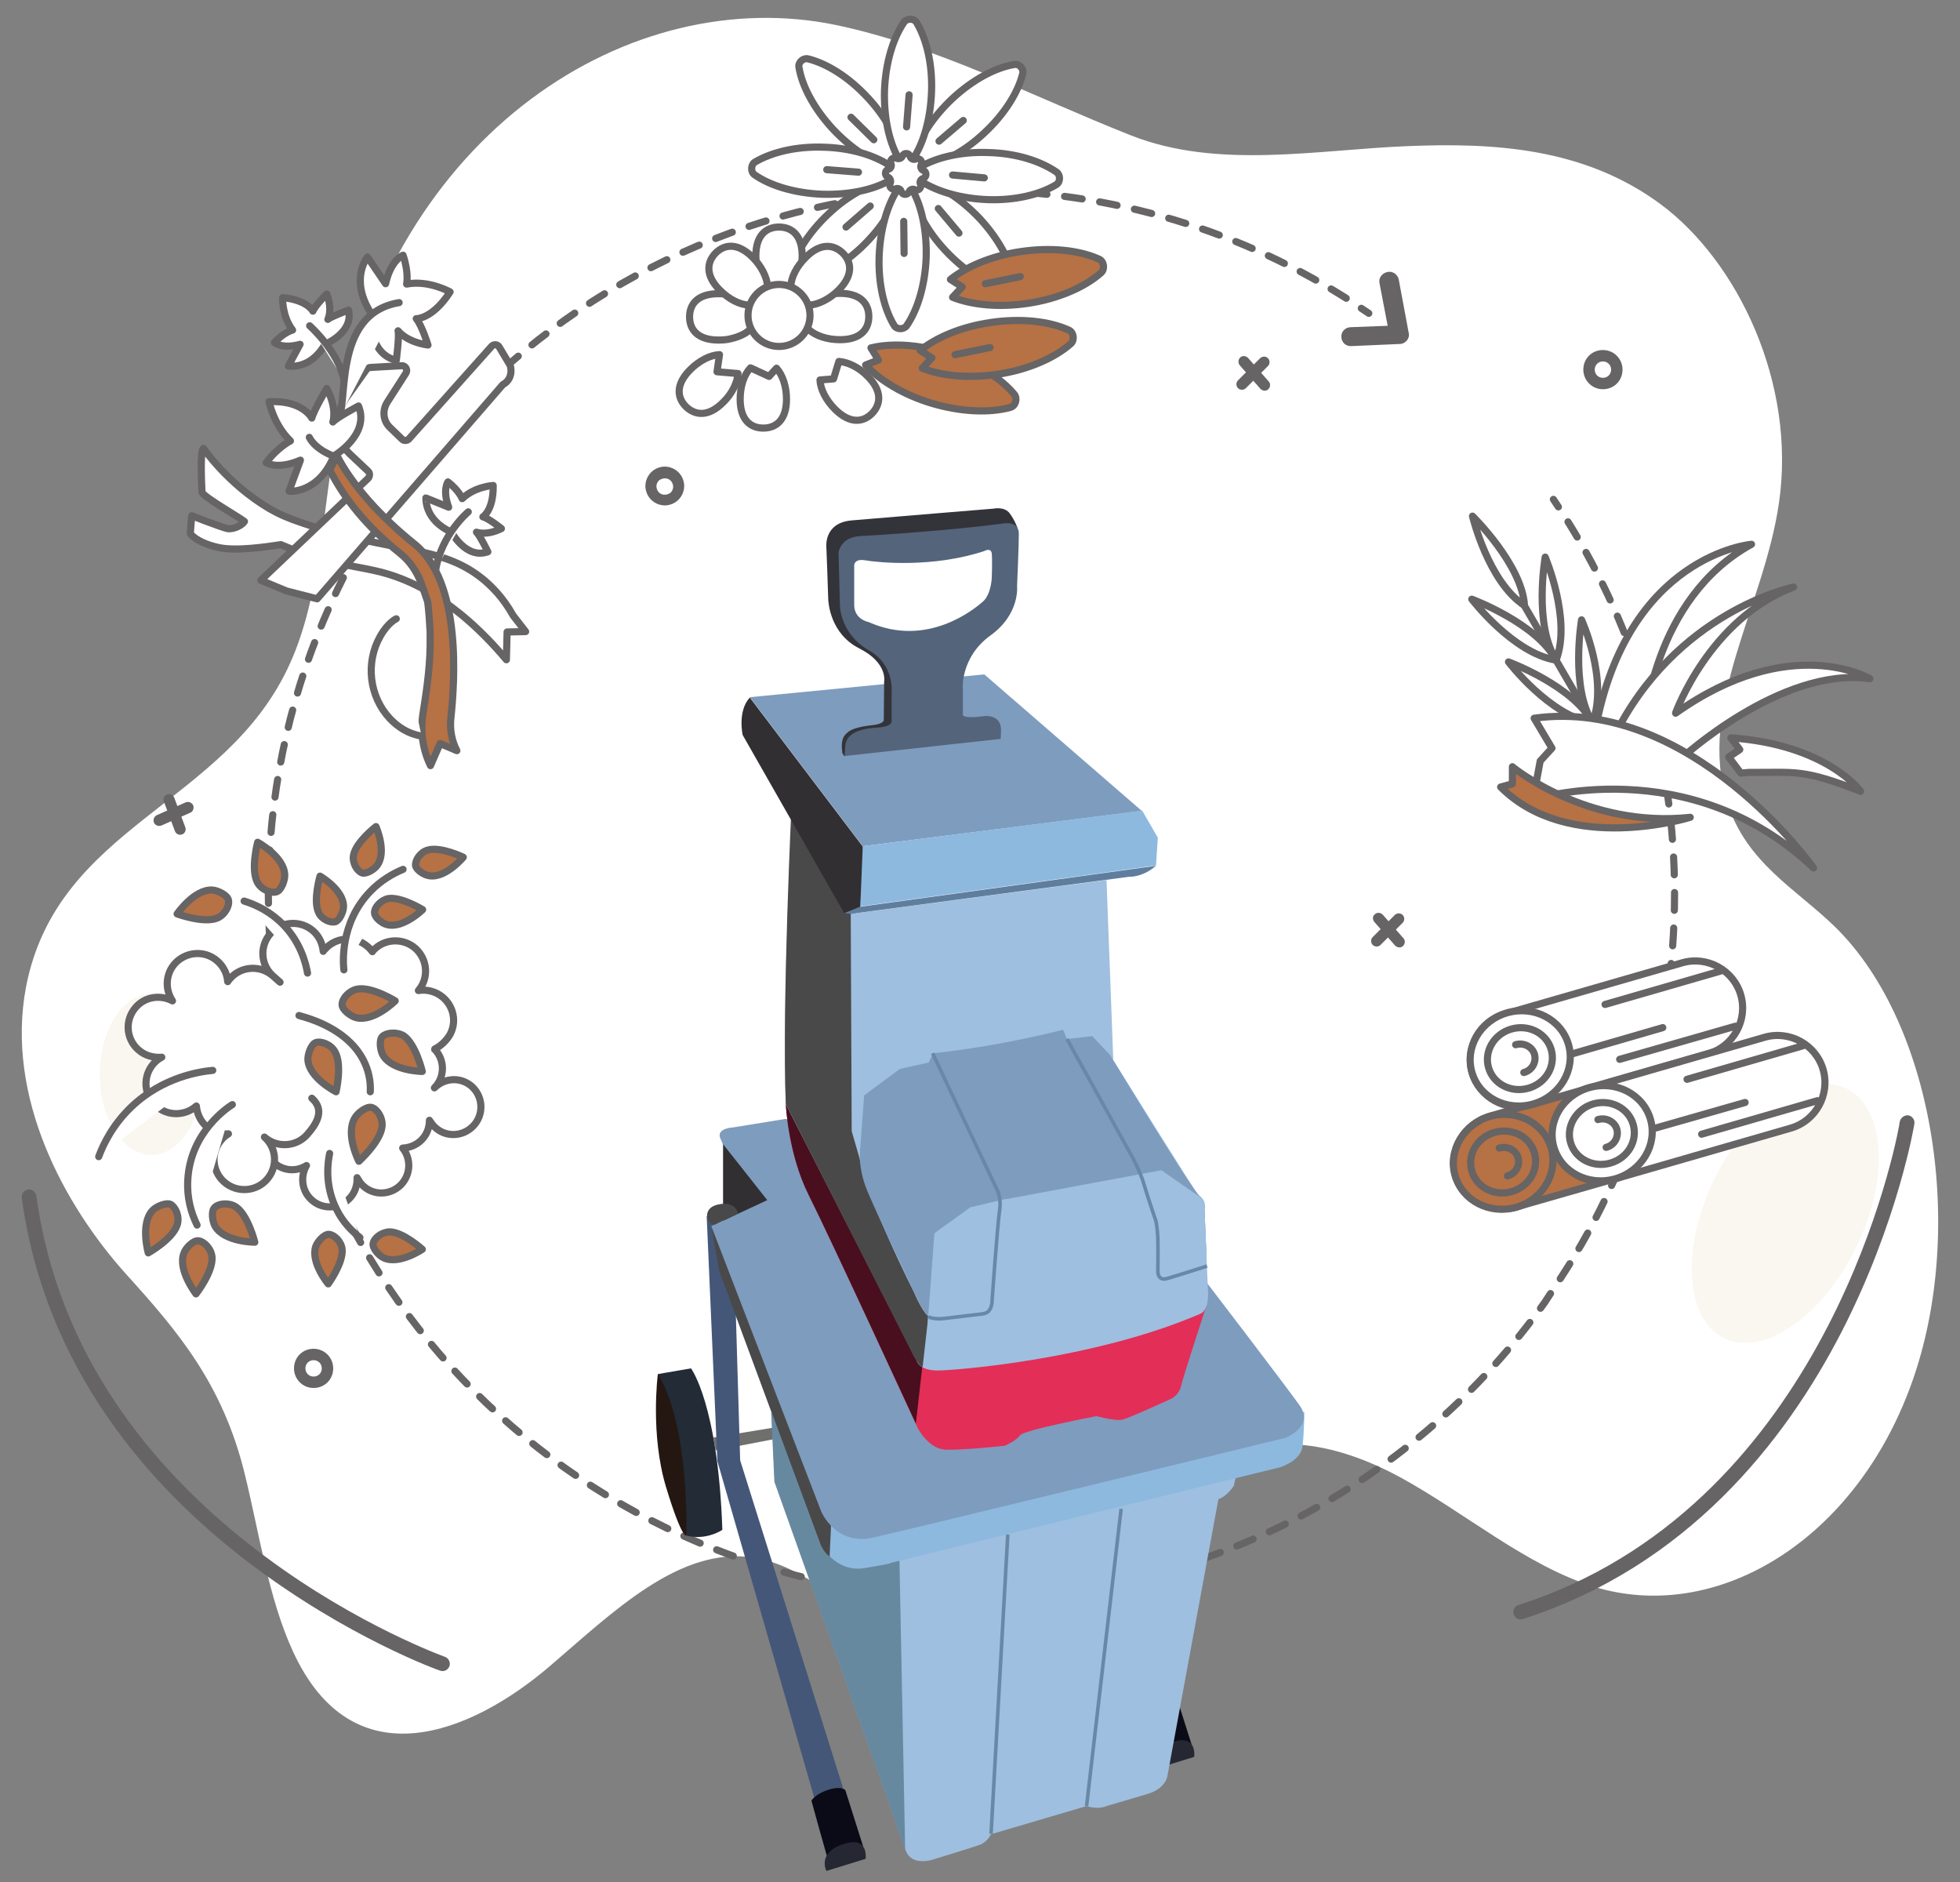 <svg xmlns="http://www.w3.org/2000/svg" xmlns:xlink="http://www.w3.org/1999/xlink" id="Capa_1" x="0px" y="0px" viewBox="0 0 550 528" style="enable-background:new 0 0 550 528;" xml:space="preserve"><rect x="0" y="0" width="550" height="528" fill="#808080" stroke="none"/><style type="text/css">	.st0{fill:#FFFFFF;}	.st1{fill:none;stroke:#666464;stroke-width:2;stroke-linecap:round;stroke-miterlimit:10;}	.st2{fill:none;stroke:#666464;stroke-width:2;stroke-linecap:round;stroke-miterlimit:10;stroke-dasharray:4.983,4.983;}	.st3{fill:#666464;}	.st4{fill:#F9F7EF;}	.st5{fill:#FFFFFF;stroke:#666464;stroke-width:2;stroke-linecap:round;stroke-linejoin:round;stroke-miterlimit:10;}	.st6{fill:#B67145;stroke:#666464;stroke-width:2;stroke-linecap:round;stroke-linejoin:round;stroke-miterlimit:10;}	.st7{fill:none;stroke:#666464;stroke-width:2;stroke-linecap:round;stroke-linejoin:round;stroke-miterlimit:10;}	.st8{fill:#FFFFFF;stroke:#666464;stroke-width:2;stroke-linecap:round;stroke-linejoin:round;stroke-miterlimit:10;}	.st9{fill:#7E9CBE;}	.st10{fill:#8DB9DF;}	.st11{fill:#0B0B17;}	.st12{fill:#252833;}	.st13{fill:#6F6F6E;}	.st14{fill:#9EBFDF;}	.st15{fill:#6789A0;}	.st16{fill:#445779;}	.st17{fill:#494949;}	.st18{fill:#E32E57;}	.st19{fill:#490F1E;}	.st20{fill:#312F31;}	.st21{fill:#5F7E9E;}	.st22{fill:#222B36;}	.st23{fill:#241711;}	.st24{fill:#33343A;}	.st25{fill:#54647B;}	.st26{fill:none;stroke:#6988A8;stroke-miterlimit:10;}</style><g>	<path class="st0" d="M35.6,357.7c14.3,15.8,26.8,30.5,33,55.5c4.2,17,6.7,35.1,13.6,50.1c16.9,36.8,50.1,22.9,71.9,4.3   c17.8-15.2,36.6-33.9,57.4-30.6c27.2,4.3,49.6,45.8,76.1,36.2c21.1-7.6,30.3-43.5,49-59.2c16.7-14,38.2-9.4,56.4,0.5   c18.1,9.9,35.1,24.6,54.1,30.6c33.8,10.5,72.1-11.9,88.5-54.8c16.5-42.9,7.7-102.7-20.8-130.4c-10.8-10.5-24.7-17.8-30.1-34.7   c-8.6-27.1,10.3-55.1,14.5-84.1c4.9-33.6-11.6-67.8-33.2-83.8C444.5,41.4,419.2,40,394.9,41c-25.2,1-53.2,6.6-77.5-3   c-27.6-10.9-54.6-25.1-82.9-31C177.4-4.8,110.2,36.4,94.6,120.6c-4.1,22.2-4.5,46.4-13.3,65.7c-18,39.7-65.2,45.1-74,90.6   C1.5,307.6,17.8,338,35.6,357.7z"></path></g><g>	<g>		<path class="st1" d="M435.9,140.1c0.5,0.7,0.9,1.4,1.4,2.1"></path>		<path class="st2" d="M440,146.4c18.9,30.3,29.9,66.1,29.9,104.4c0,40.9-12.4,78.9-33.7,110.4l-2.8,4.3    c-35.8,50.1-94.4,82.7-160.7,82.7c-109,0-197.4-88.4-197.4-197.4S163.7,53.4,272.7,53.4c39.6,0,76.4,11.6,107.3,31.7"></path>		<path class="st1" d="M382,86.5c0.7,0.5,1.4,0.9,2.1,1.4"></path>	</g></g><path class="st3" d="M387.1,79.4l2.3,12l-10.5,0.4c-1.5,0.1-2.6,1.3-2.5,2.8s1.3,2.6,2.8,2.5l13.6-0.6c0.8,0,1.5-0.4,2-1  s0.7-1.4,0.5-2.1l-2.8-15c-0.3-1.4-1.7-2.4-3.1-2.1C387.8,76.6,386.8,78,387.1,79.4"></path><g>			<ellipse transform="matrix(0.441 -0.897 0.897 0.441 -25.228 639.957)" class="st4" cx="501.2" cy="340.2" rx="39" ry="22.1"></ellipse></g><g>	<ellipse class="st4" cx="42.5" cy="301.4" rx="14.5" ry="22.6"></ellipse></g><path class="st0" d="M157.5,157c0,0-3.3-17.4-4.7-20.4"></path><path class="st0" d="M141.7,357.9c0,2.2-1.7,3.9-3.9,3.9s-3.9-1.7-3.9-3.9s1.7-3.9,3.9-3.9S141.7,355.8,141.7,357.9"></path><path class="st3" d="M183,138l1.4-0.6c-0.1-0.3-0.2-0.6-0.2-0.9c0-0.9,0.5-1.8,1.4-2.1c0.3-0.1,0.6-0.2,1-0.2c0.9,0,1.7,0.5,2.1,1.4  c0.1,0.3,0.2,0.6,0.2,0.9c0,0.9-0.5,1.8-1.4,2.1c-0.3,0.1-0.6,0.2-1,0.2c-0.9,0-1.7-0.5-2.1-1.4L183,138l-1.4,0.6  c0.9,2,2.9,3.2,5,3.2c0.7,0,1.5-0.2,2.2-0.5c2-0.9,3.2-2.9,3.2-5c0-0.7-0.2-1.5-0.5-2.2c-0.9-2-2.9-3.2-5-3.2  c-0.7,0-1.5,0.2-2.2,0.5c-2,0.9-3.2,2.9-3.2,5c0,0.7,0.2,1.5,0.5,2.2L183,138z"></path><path class="st3" d="M453.7,103.7h-1.6c0,1.3-1,2.3-2.3,2.3s-2.3-1-2.3-2.3s1-2.3,2.3-2.3s2.3,1,2.3,2.3H453.7h1.6  c0-3-2.4-5.5-5.5-5.5s-5.5,2.4-5.5,5.5c0,3,2.4,5.5,5.5,5.5s5.5-2.4,5.5-5.5H453.7z"></path><g>	<path class="st3" d="M385.7,258.7l5.8,6.6c0.6,0.6,1.6,0.7,2.2,0.1s0.7-1.6,0.1-2.2l-5.8-6.6c-0.6-0.6-1.6-0.7-2.2-0.1   C385.1,257,385.1,258,385.7,258.7"></path>	<path class="st3" d="M391.4,256.7l-6.2,6.2c-0.6,0.6-0.6,1.6,0,2.2s1.6,0.6,2.2,0l6.2-6.2c0.6-0.6,0.6-1.6,0-2.2   S392,256.1,391.4,256.7"></path></g><g>	<path class="st3" d="M347.9,102.5l5.8,6.6c0.6,0.6,1.6,0.7,2.2,0.1s0.7-1.6,0.1-2.2l-5.8-6.6c-0.6-0.6-1.6-0.7-2.2-0.1   S347.4,101.9,347.9,102.5"></path>	<path class="st3" d="M353.6,100.5l-6.2,6.2c-0.6,0.6-0.6,1.6,0,2.2s1.6,0.6,2.2,0l6.2-6.2c0.6-0.6,0.6-1.6,0-2.2   S354.3,99.9,353.6,100.5"></path></g><path class="st3" d="M91.9,383.9h-1.6c0,1.3-1,2.3-2.3,2.3s-2.3-1-2.3-2.3s1-2.3,2.3-2.3s2.3,1,2.3,2.3H91.9h1.6  c0-3-2.4-5.5-5.5-5.5s-5.5,2.4-5.5,5.5c0,3,2.4,5.5,5.5,5.5s5.5-2.4,5.5-5.5H91.9z"></path><g>	<path class="st3" d="M46,224.9l3.1,8.3c0.3,0.8,1.2,1.2,2,0.9s1.2-1.2,0.9-2l-3.1-8.3c-0.3-0.8-1.2-1.2-2-0.9   C46.1,223.2,45.7,224.1,46,224.9"></path>	<path class="st3" d="M52.1,225.1l-8.1,3.6c-0.8,0.4-1.1,1.3-0.8,2.1c0.4,0.8,1.3,1.1,2.1,0.8l8.1-3.6c0.8-0.3,1.1-1.3,0.8-2.1   C53.8,225.1,52.8,224.8,52.1,225.1"></path></g><path class="st3" d="M124.8,464.8l-0.3-0.1c-2.9-1.1-28.6-10.9-54.9-31.7c-26.4-20.8-53.3-52.5-59.4-97.5c-0.2-1.1-1.2-1.9-2.3-1.8  c-1.1,0.2-1.9,1.2-1.8,2.3c6.5,48,35.9,81.2,63.6,102.3c27.7,21.1,53.6,30.4,53.8,30.4c1.1,0.4,2.2-0.2,2.6-1.2  C126.5,466.4,125.9,465.2,124.8,464.8"></path><path class="st3" d="M533.1,314.7c0,0-0.1,0.4-0.2,1.2c-1.1,5.9-6.9,32.8-22.9,61.6c-16,28.8-42.1,59.4-83.9,72.8  c-1.1,0.3-1.7,1.5-1.3,2.6c0.3,1.1,1.5,1.7,2.6,1.3c46-14.8,73.5-49.7,89.4-80.6c15.9-31,20.4-58.2,20.4-58.3  c0.2-1.1-0.6-2.2-1.7-2.4C534.4,312.8,533.3,313.6,533.1,314.7"></path><g>	<path class="st5" d="M81.9,312.5c-0.3-0.2-0.5-0.4-0.8-0.7c-1.4-1.3-2.1-3.1-2.2-4.8c3.6-0.8,7.2-2,10.8-3.6   c8.2-3.7,15.8-8.5,23.5-13.1c-0.3,1.5-1,2.9-2.1,4.1c3-3,7.8-3.1,10.8-0.1s3,7.9,0,10.9c3-3,7.8-3.1,10.8-0.1s3,7.9,0,10.9   s-7.8,3.1-10.8,0.1c-0.6-0.6-1-1.2-1.4-1.8c0,2-0.7,4-2.2,5.5s-3.4,2.2-5.3,2.3c2.4,3,2.3,7.4-0.5,10.3c-3,3-7.8,3.1-10.8,0.1   c-0.6-0.6-1.1-1.4-1.5-2.1c0.1,2.1-0.6,4.3-2.2,5.9c-3,3-7.8,3.1-10.8,0.1c-2.6-2.5-2.9-6.5-1.2-9.4c-2.4,1.5-5.4,1.6-7.9,0.1   c-3.6-2.2-4.8-6.9-2.6-10.6C76.9,313.9,79.4,312.6,81.9,312.5z"></path>	<g>		<path class="st5" d="M122,294.3c1.8-0.9,3.3-2.4,4.3-4.1c2.2-4.1,0.6-9.2-3.5-11.4c-1.7-0.9-3.6-1.2-5.4-0.9    c3-3.5,2.6-8.7-0.8-11.8c-3.5-3.1-8.9-2.8-12,0.7c-0.1,0.1-0.1,0.1-0.1,0.2c-0.4-0.5-0.8-1-1.3-1.4c-3.5-3.1-8.9-2.8-12,0.7    c-0.2,0.2-0.4,0.4-0.5,0.6c-0.2-2.1-1.1-4.2-2.8-5.7c-3.5-3.1-8.9-2.8-12,0.7s-2.8,8.8,0.7,11.9s1.7,1.5,0,0    c-3.5-3.1-8.9-2.8-12,0.7c-0.3,0.3-0.5,0.6-0.7,0.9c-0.2-2.8-1.8-5.4-4.5-6.9c-4.1-2.2-9.3-0.6-11.5,3.5c-1.5,2.9-1.2,6.2,0.5,8.8    c-3.4-1.8-7.7-1.2-10.3,1.8c-3.1,3.5-2.8,8.8,0.7,11.9c1.9,1.7,4.3,2.3,6.6,2.1c-0.8,0.4-1.6,1-2.3,1.8c-3.1,3.5-2.8,8.8,0.7,11.9    c3.3,2.9,8.1,2.8,11.3,0c0.2,2.1,1.1,4.2,2.8,5.7c1.8,1.6,4,2.3,6.2,2.1c-0.7,0.4-1.4,1-1.9,1.6c-3.1,3.5-2.8,8.8,0.7,11.9    c3.5,3.1,8.9,2.8,12-0.7c3.1-3.5,2.8-8.8-0.7-11.9c-1.8-1.6-1.8-1.6,0,0c3.5,3.1,8.9,2.8,12-0.7s4.8-7.1,1.3-10.2"></path>	</g>	<path class="st5" d="M65.2,309.9c-1,0.6-11.8,7.6-12.5,21.1c-0.3,5,0.9,9.2,2.6,12.7"></path>	<path class="st6" d="M47.9,337.9c-1.2-0.6-4,0.5-5.1,1.7c-3.5,3.7-1.2,11.9-1.2,11.9s6.8-3.8,8.1-7.8   C50.5,341.4,49.3,338.7,47.9,337.9z"></path>	<path class="st6" d="M60.2,338.8c-1,1-0.6,4,0.2,5.3c2.7,4.4,11.1,4.4,11.1,4.4s-1.9-7.6-5.3-9.9C64.2,337.3,61.3,337.6,60.2,338.8   z"></path>	<path class="st6" d="M55.6,348.1c-1.4-0.1-3.5,2-4,3.5C49.8,356.3,55,363,55,363s4.8-6.1,4.5-10.3   C59.3,350.3,57.2,348.2,55.6,348.1z"></path>	<path class="st5" d="M83.9,284.9c2.9,0.8,6.4,2,9.7,4c9.8,5.9,10.5,14,10.3,17.4"></path>	<path class="st6" d="M96,281.9c0,1.4,2.4,3.2,3.9,3.6c5,1.3,11-4.7,11-4.7s-6.6-4.1-10.7-3.3C97.8,278,95.9,280.3,96,281.9z"></path>	<path class="st6" d="M88.6,292.5c-1.3,0.5-2.3,3.3-2.2,4.9c0.4,5.1,7.9,8.9,7.9,8.9s1.8-7.6-0.3-11.2C92.9,293,90.1,292,88.6,292.5   z"></path>	<path class="st6" d="M104.3,310.7c-1.4-0.4-3.9,1.5-4.7,2.9c-2.8,4.6,1.1,12.2,1.1,12.2s6-5.4,6.5-9.7   C107.5,313.6,105.8,311.1,104.3,310.7z"></path>	<path class="st6" d="M107.3,290.8c-1,1-0.6,4,0.2,5.3c2.6,4.4,11,4.5,11,4.5s-1.8-7.6-5.2-10C111.3,289.4,108.4,289.7,107.3,290.8z   "></path>	<path class="st5" d="M86.3,273c-0.4-2.2-1.8-9.2-8.1-14.8c-3.5-3.1-7.1-4.6-9.7-5.4"></path>	<path class="st6" d="M64.1,252.5c-0.3-1.4-3-2.7-4.5-2.8c-5.1-0.3-9.9,6.7-9.9,6.7s7.3,2.7,11.2,1.2   C63.1,256.7,64.5,254.1,64.1,252.5z"></path>	<path class="st6" d="M77.6,250.2c1.3-0.4,2.4-3.2,2.3-4.8c-0.2-5.1-7.6-9.1-7.6-9.1s-2,7.5-0.1,11.2   C73.3,249.6,76,250.7,77.6,250.2z"></path>	<path class="st5" d="M96.5,272.1c-0.2-1.7-1.2-13.1,7.4-22c3-3.1,6.3-5,9.2-6.2"></path>	<path class="st6" d="M94.1,258.6c1.2-0.4,2.3-2.8,2.3-4.3c0-4.7-6.6-8.5-6.6-8.5s-2,6.8-0.4,10.2C90.2,257.9,92.7,259,94.1,258.6z"></path>	<path class="st6" d="M101.6,244.9c1.2,0.4,3.5-1,4.3-2.2c2.7-3.8-0.4-10.8-0.4-10.8s-5.6,4.3-6.3,8   C98.8,242.1,100.2,244.4,101.6,244.9z"></path>	<path class="st6" d="M116.6,242.8c0.2,1.3,2.4,2.7,3.9,2.9c4.6,0.7,9.5-5.2,9.5-5.2s-6.4-3.1-10-2   C117.9,239.1,116.5,241.3,116.6,242.8z"></path>	<path class="st6" d="M105.1,256.1c0,1.3,2.1,3,3.5,3.3c4.5,1.2,10-4.2,10-4.2s-6-3.7-9.7-3.1C106.7,252.6,105,254.7,105.1,256.1z"></path>	<path class="st5" d="M59.7,300.3c-3.3,0.3-13.9,1.7-22.9,10.3c-5,4.8-7.7,10.1-9.1,13.9"></path>	<path class="st5" d="M92.5,323.6c-0.4,2-1.6,8.6,1.9,15.6c1.9,3.9,4.6,6.4,6.6,8"></path>	<path class="st6" d="M104.7,348.9c-0.2,1.3,1.6,3.4,3,4c4.3,2,10.8-2.4,10.8-2.4s-5.4-4.9-9.2-4.9   C107,345.7,104.9,347.4,104.7,348.9z"></path>	<path class="st6" d="M92.3,346.3c-1.3-0.1-3.2,2-3.7,3.4c-1.5,4.5,3.5,10.5,3.5,10.5s4.3-5.9,3.9-9.7   C95.8,348.3,93.8,346.4,92.3,346.3z"></path></g><g>	<path class="st5" d="M252.8,43.7c-1.2-5.1-4.4-11.1-9.4-16.4c-5.3-5.7-11.4-9.5-16.7-10.8c-1.3-0.3-2.8,1-2.5,2.4   c0.9,5.4,4.3,11.7,9.6,17.4c5.2,5.5,11.1,9.3,16.3,10.7"></path>	<path class="st5" d="M259.8,46.7c5.1-1.2,11.1-4.4,16.4-9.4c5.7-5.3,9.5-11.4,10.8-16.7c0.3-1.3-1-2.8-2.4-2.5   c-5.4,0.9-11.7,4.3-17.4,9.6c-5.5,5.2-9.3,11.1-10.7,16.3"></path>	<path class="st5" d="M249,50.5c-5.1,1.2-11.1,4.4-16.4,9.4c-5.7,5.3-9.5,11.4-10.8,16.7c-0.3,1.3,1,2.8,2.4,2.5   c5.4-0.9,11.7-4.3,17.4-9.6c5.5-5.2,9.3-11.1,10.7-16.3"></path>	<path class="st5" d="M255.9,53.9c1.2,5.1,4.4,11.1,9.4,16.4c5.3,5.7,11.4,9.5,16.7,10.8c1.3,0.3,2.8-1,2.5-2.4   c-0.9-5.4-4.3-11.7-9.6-17.4c-5.2-5.5-11.1-9.3-16.3-10.7"></path>	<g>		<path class="st6" d="M259.2,97.5c-5.5-1-10.7-0.9-14.8,0.1l2.1,3.4l-3.6,1.4c4,4.3,10.5,8.3,18.4,10.7c8.3,2.5,16.4,2.8,22.2,1.2    c1.5-0.4,2.1-2.5,1.1-3.7c-1.6-1.9-3.6-3.7-6-5.3"></path>	</g>	<g>		<path class="st5" d="M258.7,51c4.5,2.8,11,4.7,18.3,5c7.8,0.3,14.8-1.4,19.4-4.2c1.2-0.7,1.2-2.7,0.1-3.5    c-4.5-3.1-11.3-5.3-19.1-5.5c-7.6-0.3-14.4,1.3-19.1,4"></path>		<path class="st5" d="M249.5,50.7c-4.6,2.6-11.3,4-18.7,3.8c-7.8-0.3-14.7-2.4-19.1-5.5c-1.1-0.8-1-2.8,0.1-3.5    c4.7-2.8,11.7-4.5,19.4-4.2c7.4,0.2,14,2.2,18.4,5.1"></path>		<path class="st5" d="M251.7,53.4c-2.8,4.5-4.7,11-5,18.4c-0.3,7.8,1.4,14.9,4.2,19.5c0.7,1.2,2.7,1.2,3.5,0.1    c3.1-4.5,5.2-11.4,5.5-19.2c0.2-7.3-1.2-14-3.7-18.6"></path>		<path class="st5" d="M252,44.2c-2.6-4.7-4-11.4-3.8-18.8c0.3-7.8,2.4-14.7,5.5-19.2c0.8-1.1,2.8-1.1,3.5,0.1    c2.8,4.7,4.5,11.7,4.2,19.5c-0.3,7.6-2.2,14.3-5.2,18.8"></path>		<path class="st5" d="M259,50.1L259,50.1c-0.7,0.2-1,1-0.7,1.6c0.4,1-0.6,2-1.6,1.5c-0.6-0.3-1.4,0-1.6,0.6c-0.4,1-1.9,1-2.2-0.1    c-0.2-0.7-1-1-1.6-0.7c-1,0.4-2-0.6-1.5-1.6c0.3-0.6,0-1.4-0.6-1.7c-1-0.4-1-1.9,0.1-2.2c0.7-0.2,1-1,0.7-1.6    c-0.4-1,0.6-2,1.6-1.5c0.6,0.3,1.4,0,1.6-0.6c0.4-1,1.9-1,2.2,0.1c0.2,0.7,1,1,1.6,0.7c1-0.4,2,0.6,1.5,1.6    c-0.3,0.6,0,1.4,0.6,1.6C260.1,48.2,260.1,49.7,259,50.1z"></path>		<line class="st7" x1="270.3" y1="33.8" x2="263.5" y2="39.6"></line>		<line class="st7" x1="255.1" y1="26.6" x2="254.4" y2="35.6"></line>		<line class="st7" x1="238.8" y1="32.9" x2="245.2" y2="39.2"></line>		<line class="st7" x1="232" y1="47.6" x2="240.9" y2="48.3"></line>		<line class="st7" x1="237.4" y1="63.7" x2="244.2" y2="57.8"></line>		<line class="st7" x1="253.6" y1="62.1" x2="253.7" y2="71.1"></line>		<line class="st7" x1="263.3" y1="58.5" x2="269.1" y2="65.4"></line>		<line class="st7" x1="267.3" y1="49.1" x2="276.2" y2="49.9"></line>	</g>	<g>		<path class="st6" d="M258.8,103.3c5.5,2.2,13.1,2.9,21.2,1.7c8.6-1.3,16-4.6,20.5-8.6c1.1-1,0.8-3.2-0.6-3.8    c-5.5-2.5-13.5-3.4-22.1-2.1c-8.1,1.2-15.1,4.2-19.6,7.8l3.3,2.1L258.8,103.3z"></path>		<line class="st7" x1="268" y1="99.5" x2="277.8" y2="97.5"></line>	</g>	<g>		<path class="st6" d="M267.3,83.4c5.5,2.2,13.1,2.9,21.2,1.7c8.6-1.3,16-4.6,20.5-8.6c1.1-1,0.8-3.2-0.6-3.8    c-5.5-2.5-13.5-3.4-22.1-2.1c-8.1,1.2-15.1,4.2-19.6,7.8l3.3,2.1L267.3,83.4z"></path>		<line class="st7" x1="276.5" y1="79.6" x2="286.3" y2="77.6"></line>	</g>	<g>		<g>			<path class="st5" d="M215,80.6c-1.7-1.9-2.9-5.1-2.9-8.8c0-5.8,2.9-8.1,6.5-8.1s6.5,2.3,6.5,8.1c0,3.6-1.1,6.8-2.8,8.7"></path>			<path class="st5" d="M217.9,103.3c1.7,1.9,2.8,5.1,2.8,8.7c0,5.8-2.9,8.1-6.5,8.1s-6.5-2.3-6.5-8.1c0-3.7,1.1-6.9,2.9-8.8     l5.2,2.4L217.9,103.3z"></path>		</g>		<g>			<path class="st5" d="M226.9,85.2c1.9-1.7,5.1-2.9,8.8-2.9c5.8,0,8.1,2.9,8.1,6.5s-2.3,6.5-8.1,6.5c-3.6,0-6.8-1.1-8.7-2.8"></path>			<path class="st5" d="M210.3,85.2c-1.2-1.1-3-2-5-2.4c-1.2-0.3-2.4-0.4-3.7-0.4c-5.8,0-8.1,2.9-8.1,6.5s2.3,6.5,8.1,6.5     c1.3,0,2.5-0.1,3.6-0.4c2.1-0.5,3.9-1.3,5.1-2.4"></path>		</g>		<g>			<path class="st5" d="M221.9,80.4c0.1-2.6,1.6-5.6,4.2-8.2c4.1-4.1,7.8-3.7,10.4-1.2c2.5,2.5,3,6.2-1.2,10.4     c-2.5,2.5-5.6,4-8.1,4.2"></path>			<path class="st5" d="M207.1,104.8c-0.2,2.5-1.6,5.6-4.2,8.1c-4.1,4.1-7.8,3.7-10.4,1.2c-2.5-2.5-3-6.2,1.2-10.4     c2.6-2.6,5.7-4.1,8.2-4.2l-0.7,4.8L207.1,104.8z"></path>		</g>		<g>			<path class="st5" d="M210.2,85.6c-2.6-0.1-5.6-1.6-8.2-4.2c-4.1-4.1-3.7-7.8-1.2-10.4c2.5-2.5,6.2-3,10.4,1.2     c2.5,2.5,4,5.6,4.2,8.1"></path>			<path class="st5" d="M235.4,101.4c2.5,0.2,5.6,1.6,8.1,4.2c4.1,4.1,3.7,7.8,1.2,10.4c-2.5,2.5-6.2,3-10.4-1.2     c-2.6-2.6-4.1-5.7-4.2-8.2l3.8-0.3L235.4,101.4z"></path>		</g>		<circle class="st5" cx="218.6" cy="88.5" r="8.7"></circle>	</g></g><g>	<path class="st5" d="M461.4,204v-0.1c0,0,2.2-35.9,30.1-51.2c0,0-34.7,2.9-43.8,51.9"></path>	<path class="st5" d="M471.4,213.1c0,0,28.3-26.2,53.3-22.7c0,0-22.2-13.2-54.5,9.7V200c0,0,9.5-26.4,33.1-35.3   c0,0-33.1,6.7-50.5,42.2"></path>	<path class="st5" d="M490.8,216.7c13,0.1,14.9-1.1,31.3,5.3c0,0-9.4-13.1-36.4-15l2.5,3.3l-3.1,2.1l3.4,4.5L490.8,216.7z"></path>	<g>		<line class="st7" x1="427.8" y1="170" x2="448.5" y2="205.6"></line>		<path class="st5" d="M413.2,144.8c0,0,4.4,18.4,14.6,25.1C427.1,158.4,413.2,144.8,413.2,144.8z"></path>		<path class="st5" d="M413,168.1c0,0,11.5,15.1,23.6,17.1C431.3,174.9,413,168.1,413,168.1z"></path>		<path class="st5" d="M423.3,185.7c0,0,11.5,15.1,23.6,17.1C441.5,192.4,423.3,185.7,423.3,185.7z"></path>		<path class="st5" d="M433.6,156.3c0,0,7.4,17.4,3.1,28.8C430.3,175.4,433.6,156.3,433.6,156.3z"></path>		<path class="st5" d="M446.9,202.7c-6.3-9.8-3.1-28.8-3.1-28.8S451.4,190.5,446.9,202.7z"></path>	</g>	<path class="st5" d="M430.2,224.3c0,0,43.8-13.9,78.7,19.2c0,0-34.2-48.1-78.4-42l5,8.4l-3.3,3.6L430.2,224.3z"></path>	<path class="st6" d="M421.1,220.8c19.1,19.2,53.2,8.5,53.2,8.5c-29,3.1-49.8-14.1-49.8-14.1l-0.1-0.1v4.8L421.1,220.8z"></path></g><g>	<path class="st5" d="M68.6,146.3c-2.3-1.7-10.8-6.5-11.9-8.1c0,0-0.7-11.8,0.4-12.4c0,0,6.8,10,18.5,16.9c2.8,1.6,5.3,2.7,9.2,4   c25.8,8.8,38.8,5.9,51,16c2.1,1.8,5.3,4.8,8.2,10l3.5,4.5l-5.2,0.1l-0.2,7.8c-14.2-16.9-27.3-22.9-36.9-25   c-6.1-1.4-14.3-2.1-25.9-7.1c-0.2-0.1-0.3-0.1-0.5-0.2c-3.9,0.6-12.7,1.9-17.5,0.8c-6.3-1.4-7.9-3.9-7.9-3.9l0.4-5   c0,0,8.2,3.2,10,3.6C65.7,148.6,68.1,147.2,68.6,146.3z"></path>	<path class="st5" d="M73.2,162.8l30.1-28.6c0.4-0.4,0.5-1.1,0.3-1.6l0,0c-0.1-0.1-0.2-0.3-0.3-0.4l-5.2-4.9   c-4.1-3.9-4.6-10.4-1.2-15.3l5.9-8.3c0.2-0.3,0.6-0.5,1-0.6l8.9-0.5c1.1-0.1,1.8,1.2,1.2,2.1l-5.2,8.1c-1.5,2.3-1.2,5.3,0.7,7.1   l3.4,3.3c0.5,0.5,1.4,0.5,1.9,0L138,97.1c0.6-0.6,1.7-0.5,2.1,0.3l3,5c0.3,0.5,1,3.9-2,5.5L89,168l-8.6-2.2L73.2,162.8z"></path>	<g>		<g>			<path class="st5" d="M104,87.7c0,0-1.1,11.4,7.2,13.4c0,0,0.9-6.8,0.5-8.3c0,0,2.2,3.1,8.4,4c0,0-1.7-5.5-3.3-7.4     c0,0,4.5,0.2,9.5-7.5c0,0-6-3.4-12.2-2.2c0,0,0.7-3.1-1-8.1c0,0-3.4,1.3-4.9,8l-5.1-7.5C103.2,72,98,78.2,104,87.7z"></path>		</g>		<g>			<path class="st5" d="M91.2,96.6c0,0,8.1-3.3,6.6-9.6c0,0-4.9,1.8-5.8,2.6c0,0,1.4-2.6-0.3-7.1c0,0-3.2,3.1-3.9,4.8     c0,0-1.5-3.1-8.5-3.8c0,0-0.2,5.2,2.8,9.1c0,0-2.4,0.6-5.1,3.5c0,0,2.1,1.9,7.2,0.5l-3.3,6.1C80.9,102.6,86.9,104,91.2,96.6z"></path>		</g>		<path class="st5" d="M94.6,118.3c3.5-4-1.8-30.2,17.4-33.4"></path>		<path class="st5" d="M86.9,91.4c0,0,8,7.1,9.6,15.2"></path>		<g>			<g>				<g>					<g>						<path class="st5" d="M126.7,149.3c0,0,4.1,7.7,10.2,5.5c0,0-2.3-4.7-3.2-5.5c0,0,2.7,1.1,7-1c0,0-3.4-2.8-5.2-3.3        c0,0,3-1.8,2.9-8.8c0,0-5.2,0.3-8.7,3.7c0,0-0.9-2.3-4-4.7c0,0-1.6,2.2,0.2,7.1l-6.4-2.6C119.6,139.7,118.9,145.8,126.7,149.3        z"></path>					</g>					<path class="st5" d="M131.4,143.6c0,0-7.5,6.3-9.1,16.1"></path>				</g>			</g>		</g>		<path class="st6" d="M128.2,210.6l-4.7-2l-2.7,6.2c-2.2-4.5-2.9-9.6-2.1-14.7c0.7-4.6,1.9-11.6,2-19v-3.8    c-0.1-2.1-0.4-6.5-0.7-8.5l-1.8-5.2c-1.3-3.3-3.2-6.2-6-8.4c-9.1-7.3-15.5-15.1-19.7-23.4l2.1-3.9c4.1,8,12.2,17.1,21.7,24.7    c13.4,10.7,11.3,38.9,10.2,49.1C126.2,204.8,126.8,207.9,128.2,210.6C128.3,210.6,128.3,210.6,128.2,210.6"></path>		<g>			<path class="st5" d="M111.2,173.6c0,0-2.3,1-4.5,4.9c-4.2,7.4-3.1,16.9,2.7,23.1c2.2,2.3,5.1,4.3,8.9,4.9"></path>		</g>		<g>			<path class="st5" d="M93.7,127.9c0,0,10.2-5.9,6.9-14c0,0-6.2,3.3-7.2,4.5c0,0,1.3-3.7-1.7-9.4c0,0-3.5,5.8-4.2,8.3     c0,0-2.6-5.1-12-4.6c0,0,1.3,6.5,6,11c0,0-3.6,1.8-6.8,6.1c0,0,3.1,2.1,9.6-0.7l-3.2,8.7C81.2,137.9,89.4,138.5,93.7,127.9z"></path>		</g>		<path class="st5" d="M86.8,122.7c0,0,1.3,3.3,7.4,5.5"></path>	</g></g><g>	<path class="st6" d="M450.7,331.4l-25.1,7.2c-7.4,2.1-15.2-1.8-17.2-8.9c-2-7,2.4-14.5,9.8-16.6l49.7-14.3"></path>	<path class="st6" d="M418.1,313.2c7.5-2.1,15.1,1.8,17.2,8.9c2,7-2.4,14.5-9.8,16.6c-7.5,2.1-15.1-1.8-17.2-8.9   C406.3,322.8,410.7,315.4,418.1,313.2z"></path>	<path class="st6" d="M419.4,317.7c4.9-1.4,9.9,1.2,11.2,5.8c1.3,4.6-1.5,9.4-6.4,10.8s-9.9-1.2-11.2-5.8   C411.7,323.9,414.5,319.1,419.4,317.7z"></path>	<path class="st6" d="M420.7,322.1c2.3-0.7,4.7,0.6,5.3,2.7c0.6,2.2-0.7,4.5-3,5.1"></path>	<g>		<path class="st5" d="M422.2,284.5l49.9-14.4c7-2,14.4,2.1,16.4,9.1s-2.1,14.4-9.1,16.4L429.5,310c-7,2-14.4-2.1-16.4-9.1    S415.2,286.5,422.2,284.5z"></path>					<ellipse transform="matrix(0.961 -0.277 0.277 0.961 -65.547 129.655)" class="st8" cx="426.5" cy="297" rx="14.1" ry="13.3"></ellipse>		<path class="st5" d="M424.1,288.7c4.9-1.4,9.9,1.2,11.2,5.8c1.3,4.6-1.5,9.4-6.4,10.8s-9.9-1.2-11.2-5.8    C416.4,295,419.2,290.1,424.1,288.7z"></path>		<path class="st5" d="M425.3,293.1c2.3-0.7,4.7,0.6,5.3,2.7c0.6,2.2-0.7,4.5-3,5.1"></path>		<line class="st7" x1="487" y1="287.9" x2="454.5" y2="297.2"></line>		<line class="st7" x1="466.6" y1="288.3" x2="441.4" y2="295.6"></line>		<line class="st7" x1="482.9" y1="272.4" x2="450.4" y2="281.8"></line>	</g>	<g>		<path class="st5" d="M445.3,305.4l49.9-14.4c7-2,14.4,2.1,16.4,9.1s-2.1,14.4-9.1,16.4l-49.9,14.4c-7,2-14.4-2.1-16.4-9.1    C434.2,314.8,438.2,307.4,445.3,305.4z"></path>					<ellipse transform="matrix(0.961 -0.277 0.277 0.961 -70.463 136.846)" class="st8" cx="449.5" cy="318" rx="14.1" ry="13.3"></ellipse>		<path class="st5" d="M447.1,309.7c4.9-1.4,9.9,1.2,11.2,5.8c1.3,4.6-1.5,9.4-6.4,10.8s-9.9-1.2-11.2-5.8    C439.4,316,442.3,311.1,447.1,309.7z"></path>		<path class="st5" d="M448.4,314.1c2.3-0.7,4.7,0.6,5.3,2.7c0.6,2.2-0.7,4.5-3,5.1"></path>		<line class="st7" x1="510" y1="308.8" x2="477.5" y2="318.2"></line>		<line class="st7" x1="489.7" y1="309.3" x2="464.5" y2="316.5"></line>		<line class="st7" x1="505.9" y1="293.4" x2="473.4" y2="302.8"></line>	</g></g><g>	<polygon class="st9" points="276.2,189.2 210.4,195.6 242.1,237.4 320.4,227.5  "></polygon>	<path class="st10" d="M324.4,242.8c0-0.4,0.5-7.8,0.5-7.8l-4.4-7.6l-78.4,10l-0.7,9v7.9L324.4,242.8z"></path>	<path class="st11" d="M334.4,489.5l-5-15.8l-0.1-0.1c-0.9-0.6-2.5-0.7-4.9,0.1c-2.3,0.8-3.6,1.8-4.4,2.8l-0.1,0.2   c0,0,4.2,15.2,4.3,15.4L334.4,489.5z"></path>	<path class="st12" d="M324.1,496.3l11-3.4c0,0,1-6.6-6.3-4.1C321.4,491.3,324.1,496.3,324.1,496.3z"></path>	<polygon class="st13" points="217.2,400.5 200.2,403.3 200.8,406.9 217.5,403.7  "></polygon>	<path class="st14" d="M346.2,416.9c0,0-1.9,2.9-4.3,3.7l-14.3,77.6c0,0-0.3,3.5-5.6,5.1c-5.3,1.6-11.5,3.4-11.5,3.4s-2.1,1.1-5.6,0   l-26.8,7.9c0,0-1,2.1-3,2.9c-2.1,0.8-13.3,4.2-13.3,4.2s-6.1,2.1-7.7-2.7c-1.6-4.8-36.7-103.2-36.7-103.2l-0.9-19.5l40.8,26.2   l92.2-19.6L346.2,416.9z"></path>	<path class="st15" d="M254,518.9c-1.6-4.8-36.7-103.2-36.7-103.2l-0.9-19.5l36,41.7L254,518.9z"></path>	<path class="st10" d="M199.6,344l2.2,12.5l28.4,76.7c0,0,4.1,8.2,12.6,6.7c8.5-1.4,7-1.4,7-1.4l109.2-26.8c0,0,6-1.7,6.5-5.9   c0.5-4.2,0.5-9.7,0.5-9.7l-103.5,24.8L199.6,344z"></path>	<polygon class="st16" points="198.3,341.1 201.3,409.9 228.5,504.4 236.6,501.7 207.7,409.7 206.5,369.2 202.9,344.9  "></polygon>	<path class="st17" d="M199.6,344l2.2,12.5l28.4,76.7c0,0,0.9,2.3,2.6,3.5l0.4-8.6L199.6,344z"></path>	<path class="st9" d="M220.5,313.9l-14.8,2.4c0,0-4.7,0.2-3.6,3c1.1,2.8,9.1,19.2,9.1,19.2l-11.6,5.5l30.9,80.2   c0,0,4.1,9.5,14.4,7.2c10.3-2.3,115.8-28,115.8-28s8.2-3.2,4-9.1c-4.2-5.9-26.1-34.5-26.1-34.5L220.5,313.9z"></path>	<path class="st18" d="M220.5,309.7c0,0,0.6,13.9,6.4,25.5c5.8,11.5,30.6,65.4,30.6,65.4s3,5.9,7.8,6.1c4.8,0.2,16.7-1.1,16.7-1.1   s3.2-1.4,4.2-2.9s21.5-5.4,21.5-5.4s5.1,1.4,7.2,1c2.1-0.5,13.8-5.9,13.8-5.9s2.1-1,2.7-3.5c0.6-2.6,7.1-22.5,7.1-22.5l-37.1,6.6   l-38.3,6.3l-12.8-18.3l-27.6-51.1H220.5z"></path>	<path class="st19" d="M220.5,309.7c0,0,0.6,13.9,6.4,25.5c5.8,11.5,30.1,64.2,30.1,64.2l1.8-15.9l-8.5-22.6l-27.6-51.1H220.5z"></path>	<path class="st14" d="M338.4,352.9c-0.1,2.9-1.2,3-1.2,3c-34.1,10.9-71,15.5-74.4,15.5s-4.8-3.2-4.8-3.2s-12.6-27-15.9-33.2   c-3.2-6.1-3-11.2-3-11.2l-0.3-67.4l71.7-9.5l1.9,50.5c0,0,22.6,36.4,24.3,38.5c1.7,2,1.3,3.5,1.3,3.5s0.8,18.3,1,23.4   c0.1,5.2-2.2,5.8-2.2,5.8c-29.9,12.9-69,15.9-73.7,15.9c-5.3,0-5.9-2.8-5.9-2.8l-36.7-71.9c-1.1-28.4,1.7-79.2,1.7-79.2l14.7,22.3"></path>	<path class="st17" d="M260.5,369.3c-1.8-1.4-4-6.7-4-6.7s-13-25.6-15.2-37.2c-0.2-0.9-2.3-8-2.3-8l-0.3-67.4l-1.8-3.6l-14.7-22.3   c0,0-2.8,57.2-1.7,85.6l35,69c0,0,1.9,4.3,3.4,4.8L260.5,369.3z"></path>	<path class="st20" d="M236.9,256.2l-28.5-50c0,0-1.5-6.7,2-10.5l31.7,41.8l-0.7,17C241.3,254.4,240,257.1,236.9,256.2z"></path>	<path class="st21" d="M316.7,246l-78,10.4l-1.8-0.2l4.4-1.8l83.1-11.5C324.4,242.8,321.3,246,316.7,246z"></path>	<path class="st9" d="M311.5,296l-5-5.3l-7.1,0.8l-1.1-2.6c0,0-17.4,4.6-36.5,6.6l-1.2,2.6l-8.1,1.8l-10,7.4l-1.2,16   c0,0-0.4,4.1,1.6,9.6s15.5,33.5,15.5,33.5s1.7,3.2,3.2,3.4c1.6,0.1,25.6-0.6,74.2-14.8c0,0,2.8-0.7,2.7-3.6   c-0.1-2.9-0.5-12.3-0.5-12.3s0.6-2-1.3-3.5C334.7,334.3,311.5,296,311.5,296z"></path>	<polygon class="st20" points="202.9,321 202.9,342.5 215.3,336.7  "></polygon>	<path class="st17" d="M207.1,340.4c0,0-0.5-3.5-5.5-2.5c-5,1-3.2,6.1-0.8,5.6L207.1,340.4z"></path>	<path class="st11" d="M242.2,518l-5-15.8l-0.1-0.1c-0.9-0.6-2.5-0.7-4.9,0.1c-2.3,0.8-3.6,1.8-4.4,2.8l-0.1,0.2   c0,0,4.2,15.2,4.3,15.4L242.2,518z"></path>	<path class="st12" d="M231.9,524.9l11-3.4c0,0,1-6.6-6.3-4.1C229.2,519.8,231.9,524.9,231.9,524.9z"></path>	<path class="st22" d="M184.6,385.5l9.3-1.6c0,0,7.6,10,8.8,45.3c0,0-4.5,3.1-10.1,1.6L184.6,385.5z"></path>	<path class="st23" d="M184.6,385.5c0,0-2.2,16.8,2.3,31.7c4.5,14.8,5.7,13.6,5.7,13.6S193.6,399.9,184.6,385.5z"></path>	<path class="st24" d="M251,204.1l0.2-19.1l-11.1-7.6l-2.9-9.3l2-15.2l46.3-4.8c0,0-0.6-1.9-2.1-4c-1.5-2.1-4.6-1.4-4.6-1.4   s-31.7,2.6-39.8,3.3c-8.1,0.7-7.1,7.8-7.1,7.8s0.5,12.7,0.5,14s0.6,10,8.7,14.1c8.1,4.1,7,9.3,7,9.3l-0.1,10.8c0,0,0.1,1-2.8,1.4   c-1.5,0.2-5.1,0.5-7,1.8c-1.8,1.3-2.3,2.8-1.8,6.2l0.6,0.8"></path>	<g>		<path class="st25" d="M277.9,178.3c8.4-6,7.5-13.9,7.5-13.9s0.5-11.1,0.5-14.8c-0.1-3.7-4.6-2.7-4.6-2.7    c-14.4,1.9-34.2,3.2-39.9,3.5c-5.7,0.3-6.1,4.7-6.1,4.7l0.4,14.8c0,0,0,7.9,8.2,12.6c7.2,4.1,6.3,11.8,6.3,11.8v8.1    c0,0,0,1.5-3.8,1.7c-4.2,0.2-9,1.3-9.2,5.2l-0.2,2.8l43.8-4.8l0.1-2.2c0.2-4.8-4.6-4.2-4.6-4.2c-6.7,0.9-6.1-0.5-6.1-0.5v-7    C270.1,193.3,269.5,184.4,277.9,178.3z M243.7,174.5c0,0-4-0.7-4-4.8s0-10.7,0-10.7s-0.4-2.4,3.1-1.8c3.5,0.6,18.8,2.2,33.4-2.6    c0,0,1.9-1.1,2.1,0.7c0.2,1.8,0,6.9,0,6.9s-0.2,4.6-2.5,6.6S260.2,181.9,243.7,174.5z"></path>	</g>	<line class="st26" x1="282.8" y1="430.5" x2="278.1" y2="514.5"></line>	<line class="st26" x1="304.9" y1="506.7" x2="314.6" y2="423.3"></line>	<polygon class="st14" points="278.1,367 280.8,336.7 320,329.4 324.4,342.7 324.7,345.1 324.9,359.5 276.9,369.2  "></polygon>	<path class="st14" d="M320,329.4l5.9-1.1l10.8,7.5c0,0,1.6,0.9,1.3,3.5l0.5,11.8c0,0,0.6,3.1-2.7,4.1s-10.6,3.1-10.6,3.1l0.1-11   l-0.6-4.4L320,329.4z"></path>	<path class="st26" d="M299.4,291.5l18.5,33.4c0,0,2.2,4.2,3,7c0.8,2.8,3.5,10.8,3.5,10.8s0.4,2,0.5,4.7c0.1,2.6,0,9.1,0,9.1   s-0.2,3,2.6,2.2s11.2-3.5,11.2-3.5"></path>	<path class="st14" d="M280.8,336.7l-8.5,2l-10.1,7.3l-1.9,25.5l12.8,0.6c0,0,8.9-1.5,8.9-3s0-26.7,0-26.7l0.8-6.1L280.8,336.7z"></path>	<path class="st26" d="M260.5,369.3c1,1,4.5,0.6,4.5,0.6s7.6-0.9,10.8-1.3c2.8-0.3,2.6-3.9,2.6-3.9s1.5-21,2.1-25.1   c0.6-4.1-1-6.4-1-6.4l-17.8-37.7"></path></g></svg>